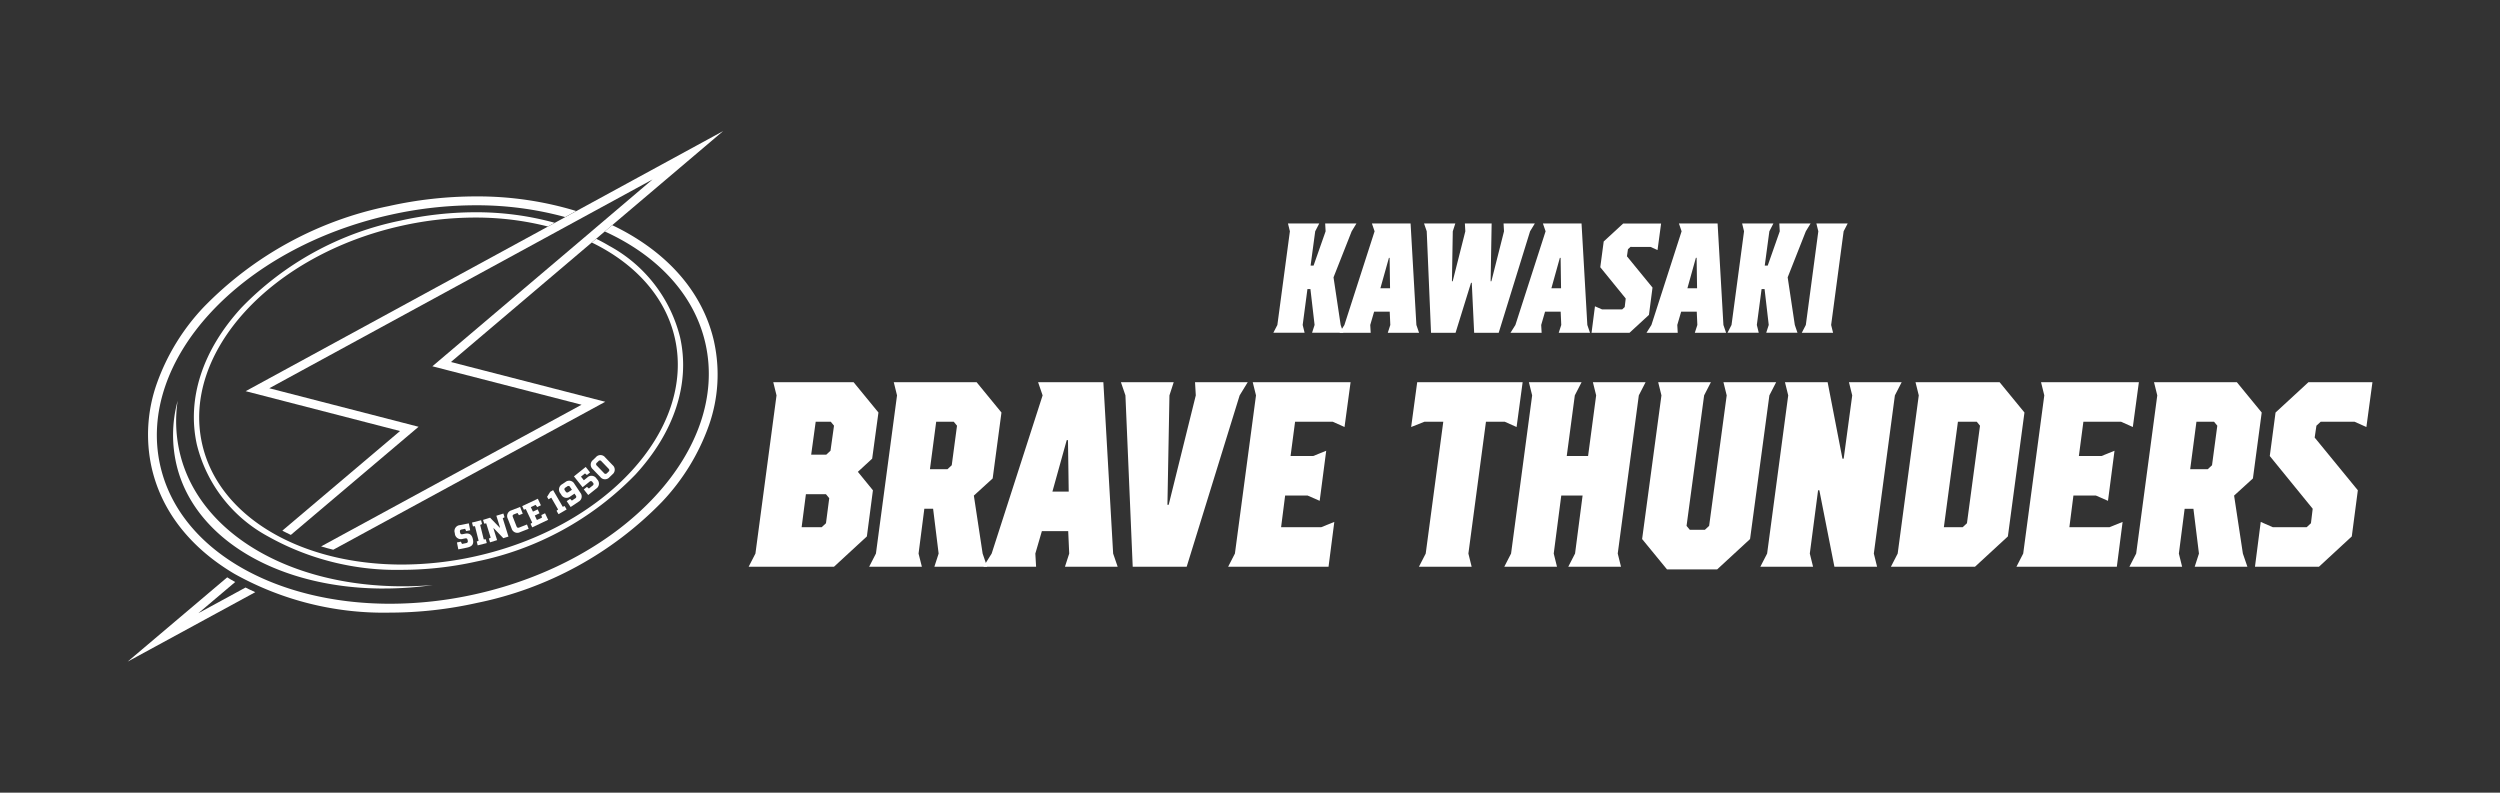 <svg id="グループ_24844" data-name="グループ 24844" xmlns="http://www.w3.org/2000/svg" xmlns:xlink="http://www.w3.org/1999/xlink" width="247.836" height="78.582" viewBox="0 0 247.836 78.582">
  <rect x="0" y="0" width="247.836" height="78.582" fill="#333333" stroke="none"/>
  <defs>
    <clipPath id="clip-path">
      <rect id="長方形_28221" data-name="長方形 28221" width="247.836" height="78.582" fill="none"/>
    </clipPath>
  </defs>
  <path id="パス_53400" data-name="パス 53400" d="M247.089,43.853l-.191-.774h3.1l-.4.774-.457,3.4h.295l1.194-3.4-.044-.774h3.1l-.472.774-1.8,4.565.708,4.72.265.774h-3.1l.25-.774-.413-3.559h-.295l-.472,3.559.191.774h-3.1l.4-.774Z" transform="translate(-119.216 -20.924)" fill="#fff"/>
  <path id="パス_53401" data-name="パス 53401" d="M258.2,53.913l.487-.774,2.992-9.285-.265-.774h3.833l.575,10.059.265.774h-3.1l.251-.774-.059-1.315h-1.548l-.383,1.315.044.774Zm4.054-4.411h.958l-.044-3.017H263.1Z" transform="translate(-125.41 -20.924)" fill="#fff"/>
  <path id="パス_53402" data-name="パス 53402" d="M277.252,48.806h.074l1.253-4.952-.044-.774h2.653l-.1,5.726h.074l1.252-4.952-.044-.774h3.1l-.472.774-3.11,10.059h-2.433l-.236-4.952h-.074l-1.533,4.952h-2.432l-.427-10.059-.266-.774h3.1l-.251.774Z" transform="translate(-133.315 -20.924)" fill="#fff"/>
  <path id="パス_53403" data-name="パス 53403" d="M291.157,53.913l.487-.774,2.992-9.285-.265-.774H298.2l.574,10.059.265.774h-3.1l.251-.774-.059-1.315h-1.548l-.383,1.315.044.774Zm4.054-4.411h.958l-.044-3.017h-.074Z" transform="translate(-141.415 -20.924)" fill="#fff"/>
  <path id="パス_53404" data-name="パス 53404" d="M310.636,45.4l-.25.232-.1.7,2.535,3.1-.353,2.708-1.932,1.779h-3.759l.339-2.631.708.31h1.99l.251-.232.1-.851-2.521-3.1.339-2.553,1.931-1.78h3.759l-.354,2.631-.693-.31Z" transform="translate(-149 -20.924)" fill="#fff"/>
  <path id="パス_53405" data-name="パス 53405" d="M317.376,53.913l.487-.774,2.992-9.285-.265-.774h3.833L325,53.139l.265.774h-3.1l.251-.774-.059-1.315H320.81l-.383,1.315.044.774ZM321.43,49.5h.958l-.044-3.017h-.074Z" transform="translate(-154.15 -20.924)" fill="#fff"/>
  <path id="パス_53406" data-name="パス 53406" d="M334.63,43.853l-.191-.774h3.1l-.4.774-.457,3.4h.295l1.194-3.4-.044-.774h3.1l-.472.774-1.8,4.565.708,4.72.265.774h-3.1l.25-.774-.413-3.559h-.295l-.472,3.559.191.774h-3.1l.4-.774Z" transform="translate(-161.735 -20.924)" fill="#fff"/>
  <path id="パス_53407" data-name="パス 53407" d="M351.861,43.08l-.4.774-1.238,9.285.191.774h-3.1l.4-.774,1.238-9.285-.192-.774Z" transform="translate(-168.694 -20.924)" fill="#fff"/>
  <path id="パス_53408" data-name="パス 53408" d="M147.07,74.977l-.323-1.306h7.963l2.464,3.006-.622,4.573-1.418,1.306,1.493,1.83-.6,4.573-3.26,3.006h-8.46l.672-1.307Zm4.48,13.067.423-.392.323-2.483-.323-.392h-1.991l-.423,3.267Zm.871-7.579.348-2.483-.323-.392h-1.493l-.448,3.267H152Z" transform="translate(-70.09 -35.782)" fill="#fff"/>
  <path id="パス_53409" data-name="パス 53409" d="M172.761,91.964h-5.226l.672-1.306,2.091-15.68-.323-1.307h8.212l2.464,3.006-.871,6.534-1.866,1.7.871,5.75.448,1.306H174l.423-1.306-.547-4.443h-.871l-.572,4.443Zm.8-9.669H175.3l.423-.392.522-3.919-.323-.392h-1.742Z" transform="translate(-81.372 -35.782)" fill="#fff"/>
  <path id="パス_53410" data-name="パス 53410" d="M189.552,91.965l.821-1.307,5.051-15.68-.448-1.306h6.47l.97,16.987.448,1.307h-5.226l.423-1.307-.1-2.221H195.35l-.647,2.221.075,1.307Zm6.843-7.448h1.617l-.075-5.1h-.124Z" transform="translate(-92.065 -35.782)" fill="#fff"/>
  <path id="パス_53411" data-name="パス 53411" d="M228.637,73.671l-.8,1.307-5.251,16.987h-5.35l-.722-16.987-.447-1.307H221.3l-.423,1.307-.2,10.846h.124l2.688-10.846-.075-1.307Z" transform="translate(-104.945 -35.782)" fill="#fff"/>
  <path id="パス_53412" data-name="パス 53412" d="M242.382,84.908l-.4,3.136h3.981l1.294-.523-.572,4.443h-9.953l.672-1.307,2.09-15.68-.324-1.307h9.7l-.6,4.443-1.17-.523h-3.732l-.448,3.4h2.24l1.294-.523-.647,4.965-1.195-.523Z" transform="translate(-114.981 -35.782)" fill="#fff"/>
  <path id="パス_53413" data-name="パス 53413" d="M272.78,91.964l.672-1.306,1.741-13.067h-1.866l-1.319.523.6-4.443h10.452l-.6,4.443-1.17-.523h-1.866l-1.742,13.067.323,1.306Z" transform="translate(-132.114 -35.782)" fill="#fff"/>
  <path id="パス_53414" data-name="パス 53414" d="M289.962,91.964l.672-1.306,2.09-15.68L292.4,73.67h5.225l-.672,1.307-.8,6.011h2.115l.8-6.011-.323-1.307h5.225l-.672,1.307-2.09,15.68.323,1.306h-5.226l.672-1.306.747-5.75H295.61l-.747,5.75.323,1.306Z" transform="translate(-140.835 -35.782)" fill="#fff"/>
  <path id="パス_53415" data-name="パス 53415" d="M327.229,89.22l-3.26,3.006h-4.977l-2.464-3.006,1.916-14.243-.323-1.306h5.226l-.672,1.306-1.742,12.936.323.392h1.493l.423-.392,1.741-12.936-.323-1.306h5.226l-.672,1.306Z" transform="translate(-153.738 -35.782)" fill="#fff"/>
  <path id="パス_53416" data-name="パス 53416" d="M350.569,90.658l.323,1.306h-4.231l-1.493-7.578h-.125l-.821,6.272.323,1.306h-5.226l.672-1.306,2.091-15.68-.323-1.306h4.23l1.468,7.579h.124l.846-6.272-.324-1.306h5.225l-.672,1.306Z" transform="translate(-164.808 -35.782)" fill="#fff"/>
  <path id="パス_53417" data-name="パス 53417" d="M367.246,74.977l-.323-1.306h8.336l2.464,3.005L376.08,88.959l-3.26,3.005h-8.336l.672-1.306Zm5.748,2.614h-1.866l-1.394,10.454H371.6l.423-.392,1.294-9.669Z" transform="translate(-177.03 -35.782)" fill="#fff"/>
  <path id="パス_53418" data-name="パス 53418" d="M394.329,84.908l-.4,3.136h3.982l1.294-.523-.572,4.443H388.68l.672-1.307,2.09-15.68-.323-1.307h9.7l-.6,4.443-1.17-.523h-3.732l-.448,3.4h2.24l1.294-.523-.647,4.965-1.195-.523Z" transform="translate(-188.782 -35.782)" fill="#fff"/>
  <path id="パス_53419" data-name="パス 53419" d="M415.681,91.964h-5.226l.672-1.306,2.091-15.68-.323-1.307h8.212l2.464,3.006-.871,6.534-1.866,1.7.871,5.75.448,1.306h-5.226l.423-1.306-.548-4.443h-.871l-.572,4.443Zm.8-9.669h1.742l.423-.392.523-3.919-.323-.392H417.1Z" transform="translate(-199.358 -35.782)" fill="#fff"/>
  <path id="パス_53420" data-name="パス 53420" d="M441.17,77.591l-.423.392-.174,1.176,4.28,5.227-.6,4.573L441,91.964h-6.345l.572-4.443,1.194.523h3.36l.423-.392.174-1.437-4.255-5.226.572-4.312,3.26-3.005H446.3l-.6,4.443-1.169-.523Z" transform="translate(-211.11 -35.782)" fill="#fff"/>
  <g id="グループ_24578" data-name="グループ 24578">
    <g id="グループ_24577" data-name="グループ 24577" clip-path="url(#clip-path)">
      <path id="パス_53421" data-name="パス 53421" d="M54.276,95.867c-10.433,0-18.68-4.846-20.523-12.059a12.907,12.907,0,0,1,.064-6.554,13.7,13.7,0,0,0,.27,5.4c1.985,7.77,10.847,12.99,22.051,12.99.985,0,1.981-.041,2.982-.122a35.042,35.042,0,0,1-4.844.341" transform="translate(-16.204 -37.522)" fill="#fff"/>
      <path id="パス_53422" data-name="パス 53422" d="M88.359,102.917l.4-.08c.153-.03.2-.1.17-.254l-.008-.042c-.03-.154-.1-.2-.254-.17l-.242.048a.6.6,0,0,1-.775-.555l-.009-.046a.588.588,0,0,1,.513-.766l.881-.175.136.686-.4.079-.1-.225-.339.067c-.153.03-.2.1-.17.254l.008.042c.03.154.1.2.254.17l.245-.048c.434-.086.685.119.772.559l.009.046c.1.5-.168.694-.648.789l-.809.16-.136-.686.394-.078Z" transform="translate(-42.56 -48.995)" fill="#fff"/>
      <path id="パス_53423" data-name="パス 53423" d="M92.138,102.184l.2-.016.1.378-.9.226-.095-.377.186-.081-.362-1.44-.2.016-.095-.377.9-.227.095.377-.186.081Z" transform="translate(-44.181 -48.709)" fill="#fff"/>
      <path id="パス_53424" data-name="パス 53424" d="M95.125,98.986l.116.372-.181.091.568,1.821-.509.159-.952-.986-.032.01.365,1.17-.7.218-.116-.372.181-.092-.442-1.417-.2.028-.116-.372.7-.218.952.986.032-.01-.365-1.17Z" transform="translate(-45.222 -48.077)" fill="#fff"/>
      <path id="パス_53425" data-name="パス 53425" d="M98.786,98.314l-.334.131c-.146.057-.179.135-.122.28l.356.91c.057.146.135.179.28.122l.759-.3.168.427-.849.333a.589.589,0,0,1-.844-.366l-.374-.957a.588.588,0,0,1,.366-.843l.852-.334.262.669-.378.148Z" transform="translate(-47.484 -47.463)" fill="#fff"/>
      <path id="パス_53426" data-name="パス 53426" d="M101.983,96.741l-.475.225.21.445.47-.222.182.385-.469.222.21.445.506-.239-.066-.256.367-.173.307.65-1.579.747-.166-.352.166-.115-.634-1.342-.194.056-.167-.352,1.55-.732.307.65-.367.174Z" transform="translate(-48.885 -46.691)" fill="#fff"/>
      <path id="パス_53427" data-name="パス 53427" d="M106.548,96.395l-.677-1.168-.274.158-.142-.245.307-.493.291-.168.956,1.649.189-.071.195.337-.806.467-.195-.337Z" transform="translate(-51.22 -45.888)" fill="#fff"/>
      <path id="パス_53428" data-name="パス 53428" d="M109.289,93.942l-.415.278a.587.587,0,0,1-.913-.2l-.056-.083a.6.6,0,0,1,.16-.928l.315-.211a.589.589,0,0,1,.9.176l.582.869a.59.59,0,0,1-.179.905l-.777.52-.389-.581.337-.226.175.171.318-.213a.182.182,0,0,0,.06-.3Zm-.256-.382-.178-.265a.183.183,0,0,0-.3-.06l-.152.1a.184.184,0,0,0-.059.3l.059.088c.085.127.168.143.3.057Z" transform="translate(-52.336 -45.006)" fill="#fff"/>
      <path id="パス_53429" data-name="パス 53429" d="M111.79,90.006l.436.546-.317.253-.188-.156-.4.32.286.358.338-.27a.59.59,0,0,1,.917.1l.068.086a.589.589,0,0,1-.1.914l-.79.631-.442-.554.315-.251.194.164.362-.289a.181.181,0,0,0,.032-.3l-.038-.047a.181.181,0,0,0-.3-.036l-.679.542-.859-1.076Z" transform="translate(-53.727 -43.716)" fill="#fff"/>
      <path id="パス_53430" data-name="パス 53430" d="M116.034,88.713a.588.588,0,0,1-.02.92l-.28.27a.588.588,0,0,1-.92-.015l-.736-.764a.59.59,0,0,1,.017-.923l.28-.27a.59.59,0,0,1,.923.017Zm-.862.779a.192.192,0,0,0,.313.013l.141-.136c.108-.1.114-.193,0-.313l-.695-.721a.184.184,0,0,0-.306-.006l-.141.136a.184.184,0,0,0-.006.306Z" transform="translate(-55.304 -42.604)" fill="#fff"/>
      <path id="パス_53431" data-name="パス 53431" d="M84.655,52.315c-.957-4.313-3.8-7.975-8.21-10.589-.61-.362-1.246-.7-1.9-1.008l-.736.624C79,43.708,82.709,47.583,83.8,52.5c2.3,10.39-7.932,21.5-22.864,24.809a38.922,38.922,0,0,1-8.415.938c-11.45,0-20.931-5.358-22.794-13.755-2.3-10.39,7.932-21.5,22.864-24.809a38.93,38.93,0,0,1,8.415-.938,33.157,33.157,0,0,1,8.878,1.169l1.094-.6a33.485,33.485,0,0,0-9.971-1.448h0a39.842,39.842,0,0,0-8.605.958,35.39,35.39,0,0,0-18.35,10.012A21.443,21.443,0,0,0,29.4,56.421a15.154,15.154,0,0,0-.526,8.266c.957,4.313,3.8,7.976,8.21,10.589a30.3,30.3,0,0,0,15.439,3.851,39.813,39.813,0,0,0,8.6-.959,35.383,35.383,0,0,0,18.35-10.012,21.435,21.435,0,0,0,4.653-7.576,15.159,15.159,0,0,0,.526-8.266" transform="translate(-13.855 -18.395)" fill="#fff"/>
      <path id="パス_53432" data-name="パス 53432" d="M85.059,53.441c2.007,9.051-6.86,18.716-19.806,21.588a33.6,33.6,0,0,1-7.265.81c-9.944,0-18.187-4.678-19.811-12-2.007-9.051,6.86-18.716,19.806-21.588a33.662,33.662,0,0,1,7.265-.81,28.923,28.923,0,0,1,7.218.887l.677-.368a29.125,29.125,0,0,0-7.894-1.044,34.161,34.161,0,0,0-7.379.822,30.344,30.344,0,0,0-15.784,8.634c-3.86,4.207-5.43,9.031-4.421,13.581a14.2,14.2,0,0,0,7.029,9.083,26.013,26.013,0,0,0,13.294,3.328,34.129,34.129,0,0,0,7.379-.822,30.342,30.342,0,0,0,15.784-8.634c3.86-4.207,5.43-9.03,4.421-13.58a14.2,14.2,0,0,0-7.029-9.083c-.418-.248-.849-.482-1.29-.7l-.437.371c4.277,2.08,7.324,5.38,8.244,9.529" transform="translate(-18.148 -19.873)" fill="#fff"/>
      <path id="パス_53433" data-name="パス 53433" d="M82.1,35.938l.851-.722.736-.624,11-9.329L80.121,33.2l-1.094.6-1.035.564-.676.369L47.35,51.049,62.655,55,50.988,64.875c.048.025.1.052.143.077l.273.138c.135.067.272.134.408.2l.019.008L63.215,55.66l1.278-1.082-1.621-.419-13.178-3.4L78.5,35.065l.643-.35,1.048-.571,1.05-.572,6.448-3.513L82.817,34.2l-.75.637-.822.7-.45.382L67.136,47.5l-1.275,1.082,1.62.418,13.171,3.393L54.83,66.437c.2.059.393.117.592.171s.408.108.614.159L83,52.1,67.7,48.157,81.664,36.309Z" transform="translate(-22.998 -12.27)" fill="#fff"/>
      <path id="パス_53434" data-name="パス 53434" d="M36.761,112.527q-.24-.115-.476-.234l-4.674,2.543,3.651-3.09c-.134-.076-.27-.15-.4-.227l-.026-.014c-.123-.073-.244-.148-.365-.223L24.6,119.638l12.651-6.883c-.164-.075-.326-.151-.487-.228" transform="translate(-11.946 -54.049)" fill="#fff"/>
    </g>
  </g>
</svg>
